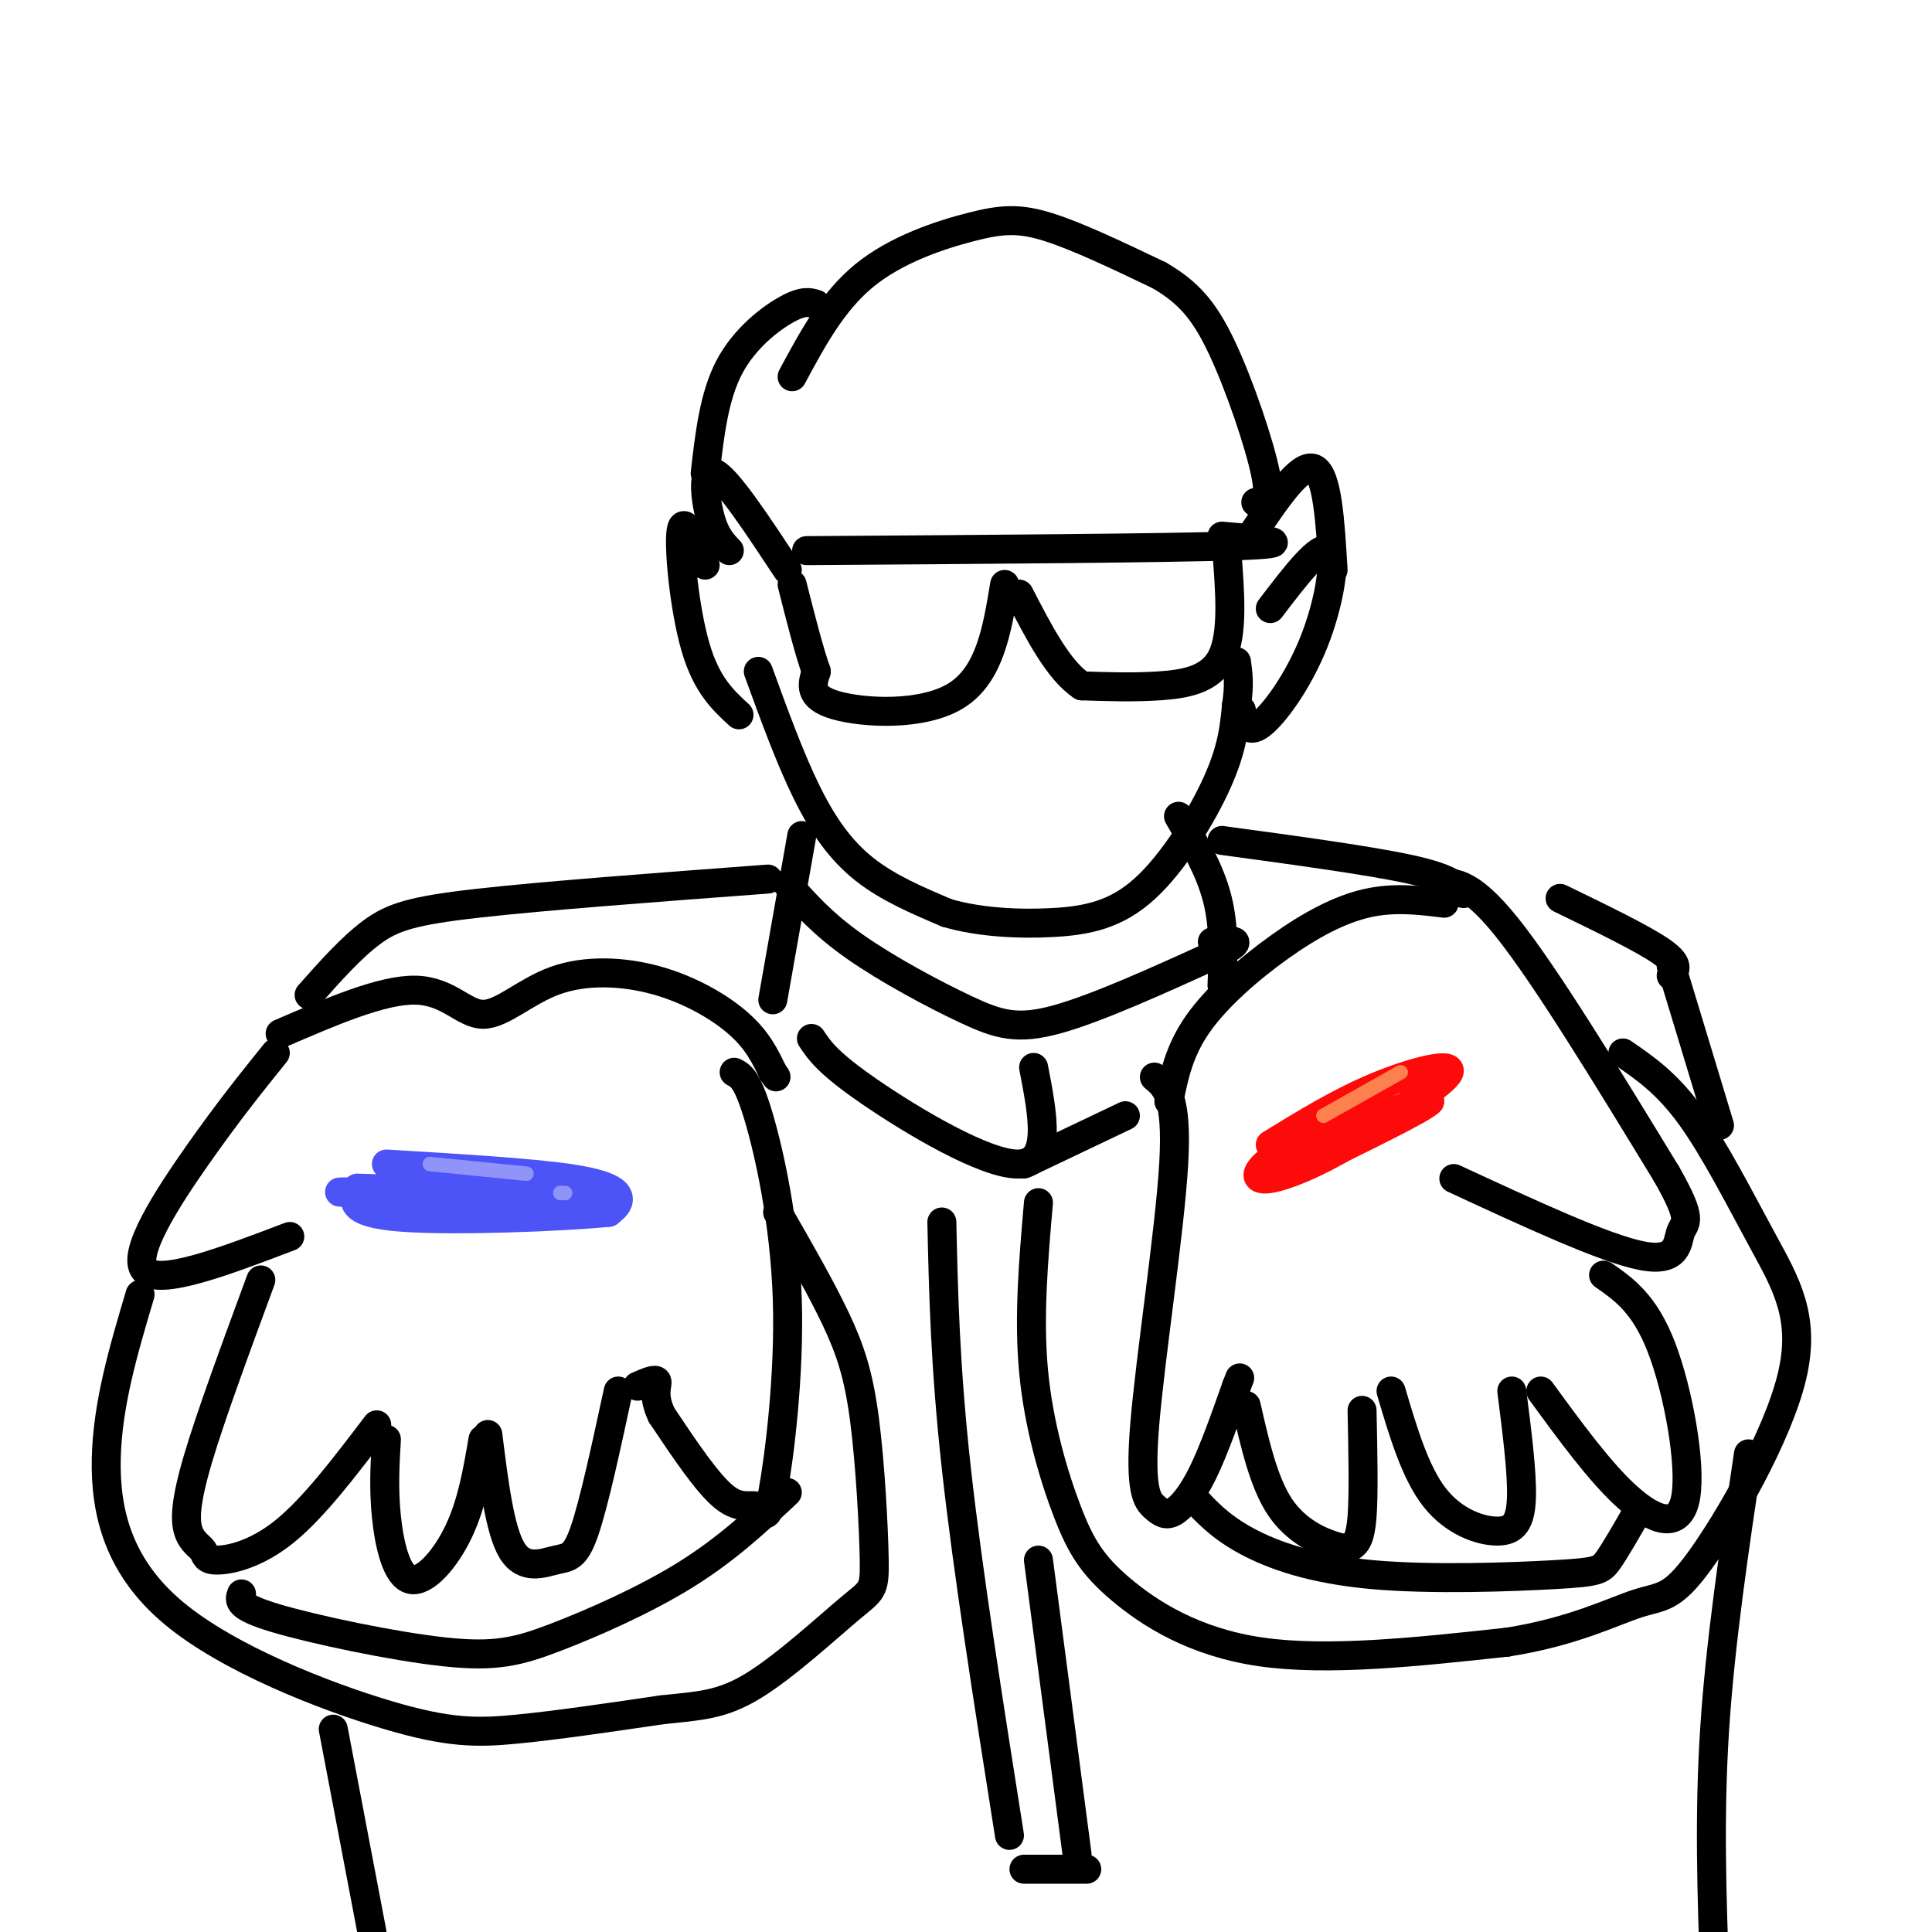 <svg viewBox='0 0 400 400' version='1.1' xmlns='http://www.w3.org/2000/svg' xmlns:xlink='http://www.w3.org/1999/xlink'><g fill='none' stroke='rgb(0,0,0)' stroke-width='6' stroke-linecap='round' stroke-linejoin='round'><path d='M164,78c4.190,-7.804 8.381,-15.607 15,-21c6.619,-5.393 15.667,-8.375 22,-10c6.333,-1.625 9.952,-1.893 16,0c6.048,1.893 14.524,5.946 23,10'/><path d='M240,57c5.940,3.464 9.292,7.125 13,15c3.708,7.875 7.774,19.964 9,26c1.226,6.036 -0.387,6.018 -2,6'/><path d='M167,114c37.333,-0.250 74.667,-0.500 89,-1c14.333,-0.500 5.667,-1.250 -3,-2'/><path d='M254,114c0.667,8.622 1.333,17.244 -1,22c-2.333,4.756 -7.667,5.644 -13,6c-5.333,0.356 -10.667,0.178 -16,0'/><path d='M224,142c-4.833,-3.167 -8.917,-11.083 -13,-19'/><path d='M208,121c-1.533,9.333 -3.067,18.667 -10,23c-6.933,4.333 -19.267,3.667 -25,2c-5.733,-1.667 -4.867,-4.333 -4,-7'/><path d='M169,139c-1.500,-4.167 -3.250,-11.083 -5,-18'/><path d='M163,118c-6.133,-9.289 -12.267,-18.578 -15,-20c-2.733,-1.422 -2.067,5.022 -1,9c1.067,3.978 2.533,5.489 4,7'/><path d='M259,111c5.083,-7.583 10.167,-15.167 13,-14c2.833,1.167 3.417,11.083 4,21'/><path d='M157,139c3.267,8.978 6.533,17.956 10,25c3.467,7.044 7.133,12.156 12,16c4.867,3.844 10.933,6.422 17,9'/><path d='M196,189c6.687,1.970 14.906,2.394 22,2c7.094,-0.394 13.064,-1.606 19,-7c5.936,-5.394 11.839,-14.970 15,-22c3.161,-7.030 3.581,-11.515 4,-16'/><path d='M256,146c0.667,-4.167 0.333,-6.583 0,-9'/><path d='M57,218c-4.867,6.044 -9.733,12.089 -16,21c-6.267,8.911 -13.933,20.689 -11,24c2.933,3.311 16.467,-1.844 30,-7'/><path d='M152,222c1.358,0.693 2.715,1.385 5,9c2.285,7.615 5.496,22.151 6,38c0.504,15.849 -1.700,33.011 -3,40c-1.300,6.989 -1.696,3.805 -3,3c-1.304,-0.805 -3.515,0.770 -7,-2c-3.485,-2.770 -8.242,-9.885 -13,-17'/><path d='M137,293c-2.067,-4.244 -0.733,-6.356 -1,-7c-0.267,-0.644 -2.133,0.178 -4,1'/><path d='M128,288c-2.518,11.661 -5.036,23.321 -7,29c-1.964,5.679 -3.375,5.375 -6,6c-2.625,0.625 -6.464,2.179 -9,-2c-2.536,-4.179 -3.768,-14.089 -5,-24'/><path d='M100,298c-1.131,6.607 -2.262,13.214 -5,19c-2.738,5.786 -7.083,10.750 -10,10c-2.917,-0.750 -4.405,-7.214 -5,-13c-0.595,-5.786 -0.298,-10.893 0,-16'/><path d='M78,295c-6.513,8.574 -13.026,17.149 -19,22c-5.974,4.851 -11.410,5.979 -14,6c-2.590,0.021 -2.333,-1.067 -3,-2c-0.667,-0.933 -2.256,-1.713 -3,-4c-0.744,-2.287 -0.641,-6.082 2,-15c2.641,-8.918 7.821,-22.959 13,-37'/><path d='M58,214c10.567,-4.568 21.133,-9.135 28,-9c6.867,0.135 10.033,4.973 14,5c3.967,0.027 8.733,-4.756 15,-7c6.267,-2.244 14.033,-1.950 21,0c6.967,1.950 13.133,5.557 17,9c3.867,3.443 5.433,6.721 7,10'/><path d='M160,222c1.167,1.667 0.583,0.833 0,0'/><path d='M297,183c3.500,-0.500 7.000,-1.000 15,9c8.000,10.000 20.500,30.500 33,51'/><path d='M345,243c5.798,10.119 3.792,9.917 3,12c-0.792,2.083 -0.369,6.452 -8,5c-7.631,-1.452 -23.315,-8.726 -39,-16'/><path d='M239,223c2.408,1.991 4.816,3.981 4,18c-0.816,14.019 -4.857,40.066 -6,54c-1.143,13.934 0.611,15.756 2,17c1.389,1.244 2.412,1.912 4,1c1.588,-0.912 3.739,-3.403 6,-8c2.261,-4.597 4.630,-11.298 7,-18'/><path d='M256,287c1.167,-3.000 0.583,-1.500 0,0'/><path d='M258,291c1.818,7.982 3.636,15.965 7,21c3.364,5.035 8.273,7.123 11,8c2.727,0.877 3.273,0.544 4,0c0.727,-0.544 1.636,-1.298 2,-6c0.364,-4.702 0.182,-13.351 0,-22'/><path d='M288,288c2.494,8.429 4.988,16.857 9,22c4.012,5.143 9.542,7.000 13,7c3.458,-0.000 4.845,-1.857 5,-7c0.155,-5.143 -0.923,-13.571 -2,-22'/><path d='M332,264c4.256,2.964 8.512,5.929 12,15c3.488,9.071 6.208,24.250 5,31c-1.208,6.750 -6.345,5.071 -12,0c-5.655,-5.071 -11.827,-13.536 -18,-22'/><path d='M299,187c-5.196,-0.637 -10.393,-1.274 -16,0c-5.607,1.274 -11.625,4.458 -18,9c-6.375,4.542 -13.107,10.440 -17,16c-3.893,5.560 -4.946,10.780 -6,16'/></g>
<g fill='none' stroke='rgb(76,83,247)' stroke-width='6' stroke-linecap='round' stroke-linejoin='round'><path d='M80,241c14.889,0.889 29.778,1.778 38,3c8.222,1.222 9.778,2.778 10,4c0.222,1.222 -0.889,2.111 -2,3'/><path d='M126,251c-9.467,0.956 -32.133,1.844 -43,1c-10.867,-0.844 -9.933,-3.422 -9,-6'/><path d='M74,246c10.867,0.089 42.533,3.311 47,4c4.467,0.689 -18.267,-1.156 -41,-3'/><path d='M80,247c-9.952,-0.464 -14.333,-0.125 -3,0c11.333,0.125 38.381,0.036 41,0c2.619,-0.036 -19.190,-0.018 -41,0'/><path d='M77,247c-0.500,0.333 18.750,1.167 38,2'/></g>
<g fill='none' stroke='rgb(253,10,10)' stroke-width='6' stroke-linecap='round' stroke-linejoin='round'><path d='M263,237c7.156,-4.400 14.311,-8.800 22,-12c7.689,-3.200 15.911,-5.200 15,-3c-0.911,2.200 -10.956,8.600 -21,15'/><path d='M279,237c-6.671,3.995 -12.850,6.483 -16,7c-3.150,0.517 -3.271,-0.938 -1,-3c2.271,-2.062 6.935,-4.732 13,-7c6.065,-2.268 13.533,-4.134 21,-6'/><path d='M296,228c-1.000,1.333 -14.000,7.667 -27,14'/></g>
<g fill='none' stroke='rgb(252,129,78)' stroke-width='3' stroke-linecap='round' stroke-linejoin='round'><path d='M290,222c0.000,0.000 -16.000,9.000 -16,9'/></g>
<g fill='none' stroke='rgb(144,148,249)' stroke-width='3' stroke-linecap='round' stroke-linejoin='round'><path d='M89,241c0.000,0.000 20.000,2.000 20,2'/><path d='M117,247c0.000,0.000 -1.000,0.000 -1,0'/></g>
<g fill='none' stroke='rgb(0,0,0)' stroke-width='6' stroke-linecap='round' stroke-linejoin='round'><path d='M166,173c0.000,0.000 -6.000,34.000 -6,34'/><path d='M163,183c3.679,4.167 7.357,8.333 14,13c6.643,4.667 16.250,9.833 23,13c6.750,3.167 10.643,4.333 19,2c8.357,-2.333 21.179,-8.167 34,-14'/><path d='M253,197c5.333,-2.667 1.667,-2.333 -2,-2'/><path d='M244,169c3.250,5.583 6.500,11.167 8,17c1.500,5.833 1.250,11.917 1,18'/><path d='M168,215c1.689,2.533 3.378,5.067 12,11c8.622,5.933 24.178,15.267 31,15c6.822,-0.267 4.911,-10.133 3,-20'/><path d='M212,241c0.000,0.000 21.000,-10.000 21,-10'/><path d='M159,182c-23.178,1.733 -46.356,3.467 -60,5c-13.644,1.533 -17.756,2.867 -22,6c-4.244,3.133 -8.622,8.067 -13,13'/><path d='M29,268c-3.378,11.352 -6.756,22.705 -7,34c-0.244,11.295 2.646,22.533 14,32c11.354,9.467 31.172,17.164 44,21c12.828,3.836 18.665,3.810 27,3c8.335,-0.810 19.167,-2.405 30,-4'/><path d='M137,354c7.817,-0.836 12.358,-0.925 19,-5c6.642,-4.075 15.385,-12.136 20,-16c4.615,-3.864 5.103,-3.531 5,-10c-0.103,-6.469 -0.797,-19.742 -2,-29c-1.203,-9.258 -2.915,-14.502 -6,-21c-3.085,-6.498 -7.542,-14.249 -12,-22'/><path d='M215,249c-1.032,11.887 -2.064,23.774 -1,35c1.064,11.226 4.223,21.793 7,29c2.777,7.207 5.171,11.056 11,16c5.829,4.944 15.094,10.984 29,13c13.906,2.016 32.453,0.008 51,-2'/><path d='M312,340c13.537,-2.098 21.880,-6.343 27,-8c5.120,-1.657 7.015,-0.726 13,-9c5.985,-8.274 16.058,-25.754 19,-38c2.942,-12.246 -1.246,-19.259 -6,-28c-4.754,-8.741 -10.072,-19.212 -15,-26c-4.928,-6.788 -9.464,-9.894 -14,-13'/><path d='M163,309c-6.247,5.852 -12.494,11.703 -21,17c-8.506,5.297 -19.270,10.038 -27,13c-7.730,2.962 -12.427,4.144 -23,3c-10.573,-1.144 -27.021,-4.612 -35,-7c-7.979,-2.388 -7.490,-3.694 -7,-5'/><path d='M247,310c2.778,3.019 5.557,6.038 11,9c5.443,2.962 13.552,5.866 26,7c12.448,1.134 29.236,0.498 38,0c8.764,-0.498 9.504,-0.856 11,-3c1.496,-2.144 3.748,-6.072 6,-10'/><path d='M253,174c15.333,2.083 30.667,4.167 39,6c8.333,1.833 9.667,3.417 11,5'/><path d='M323,186c8.583,4.167 17.167,8.333 21,11c3.833,2.667 2.917,3.833 2,5'/><path d='M346,200c0.000,0.000 10.000,33.000 10,33'/><path d='M69,358c0.000,0.000 8.000,42.000 8,42'/><path d='M195,253c0.333,14.917 0.667,29.833 3,51c2.333,21.167 6.667,48.583 11,76'/><path d='M212,387c0.000,0.000 13.000,0.000 13,0'/><path d='M223,384c0.000,0.000 -8.000,-61.000 -8,-61'/><path d='M362,301c-2.917,19.500 -5.833,39.000 -7,57c-1.167,18.000 -0.583,34.500 0,51'/><path d='M146,117c-2.244,-5.311 -4.489,-10.622 -5,-7c-0.511,3.622 0.711,16.178 3,24c2.289,7.822 5.644,10.911 9,14'/><path d='M263,126c5.107,-6.696 10.214,-13.393 12,-12c1.786,1.393 0.250,10.875 -3,19c-3.250,8.125 -8.214,14.893 -11,17c-2.786,2.107 -3.393,-0.446 -4,-3'/><path d='M169,63c-1.311,-0.422 -2.622,-0.844 -6,1c-3.378,1.844 -8.822,5.956 -12,12c-3.178,6.044 -4.089,14.022 -5,22'/></g>
</svg>